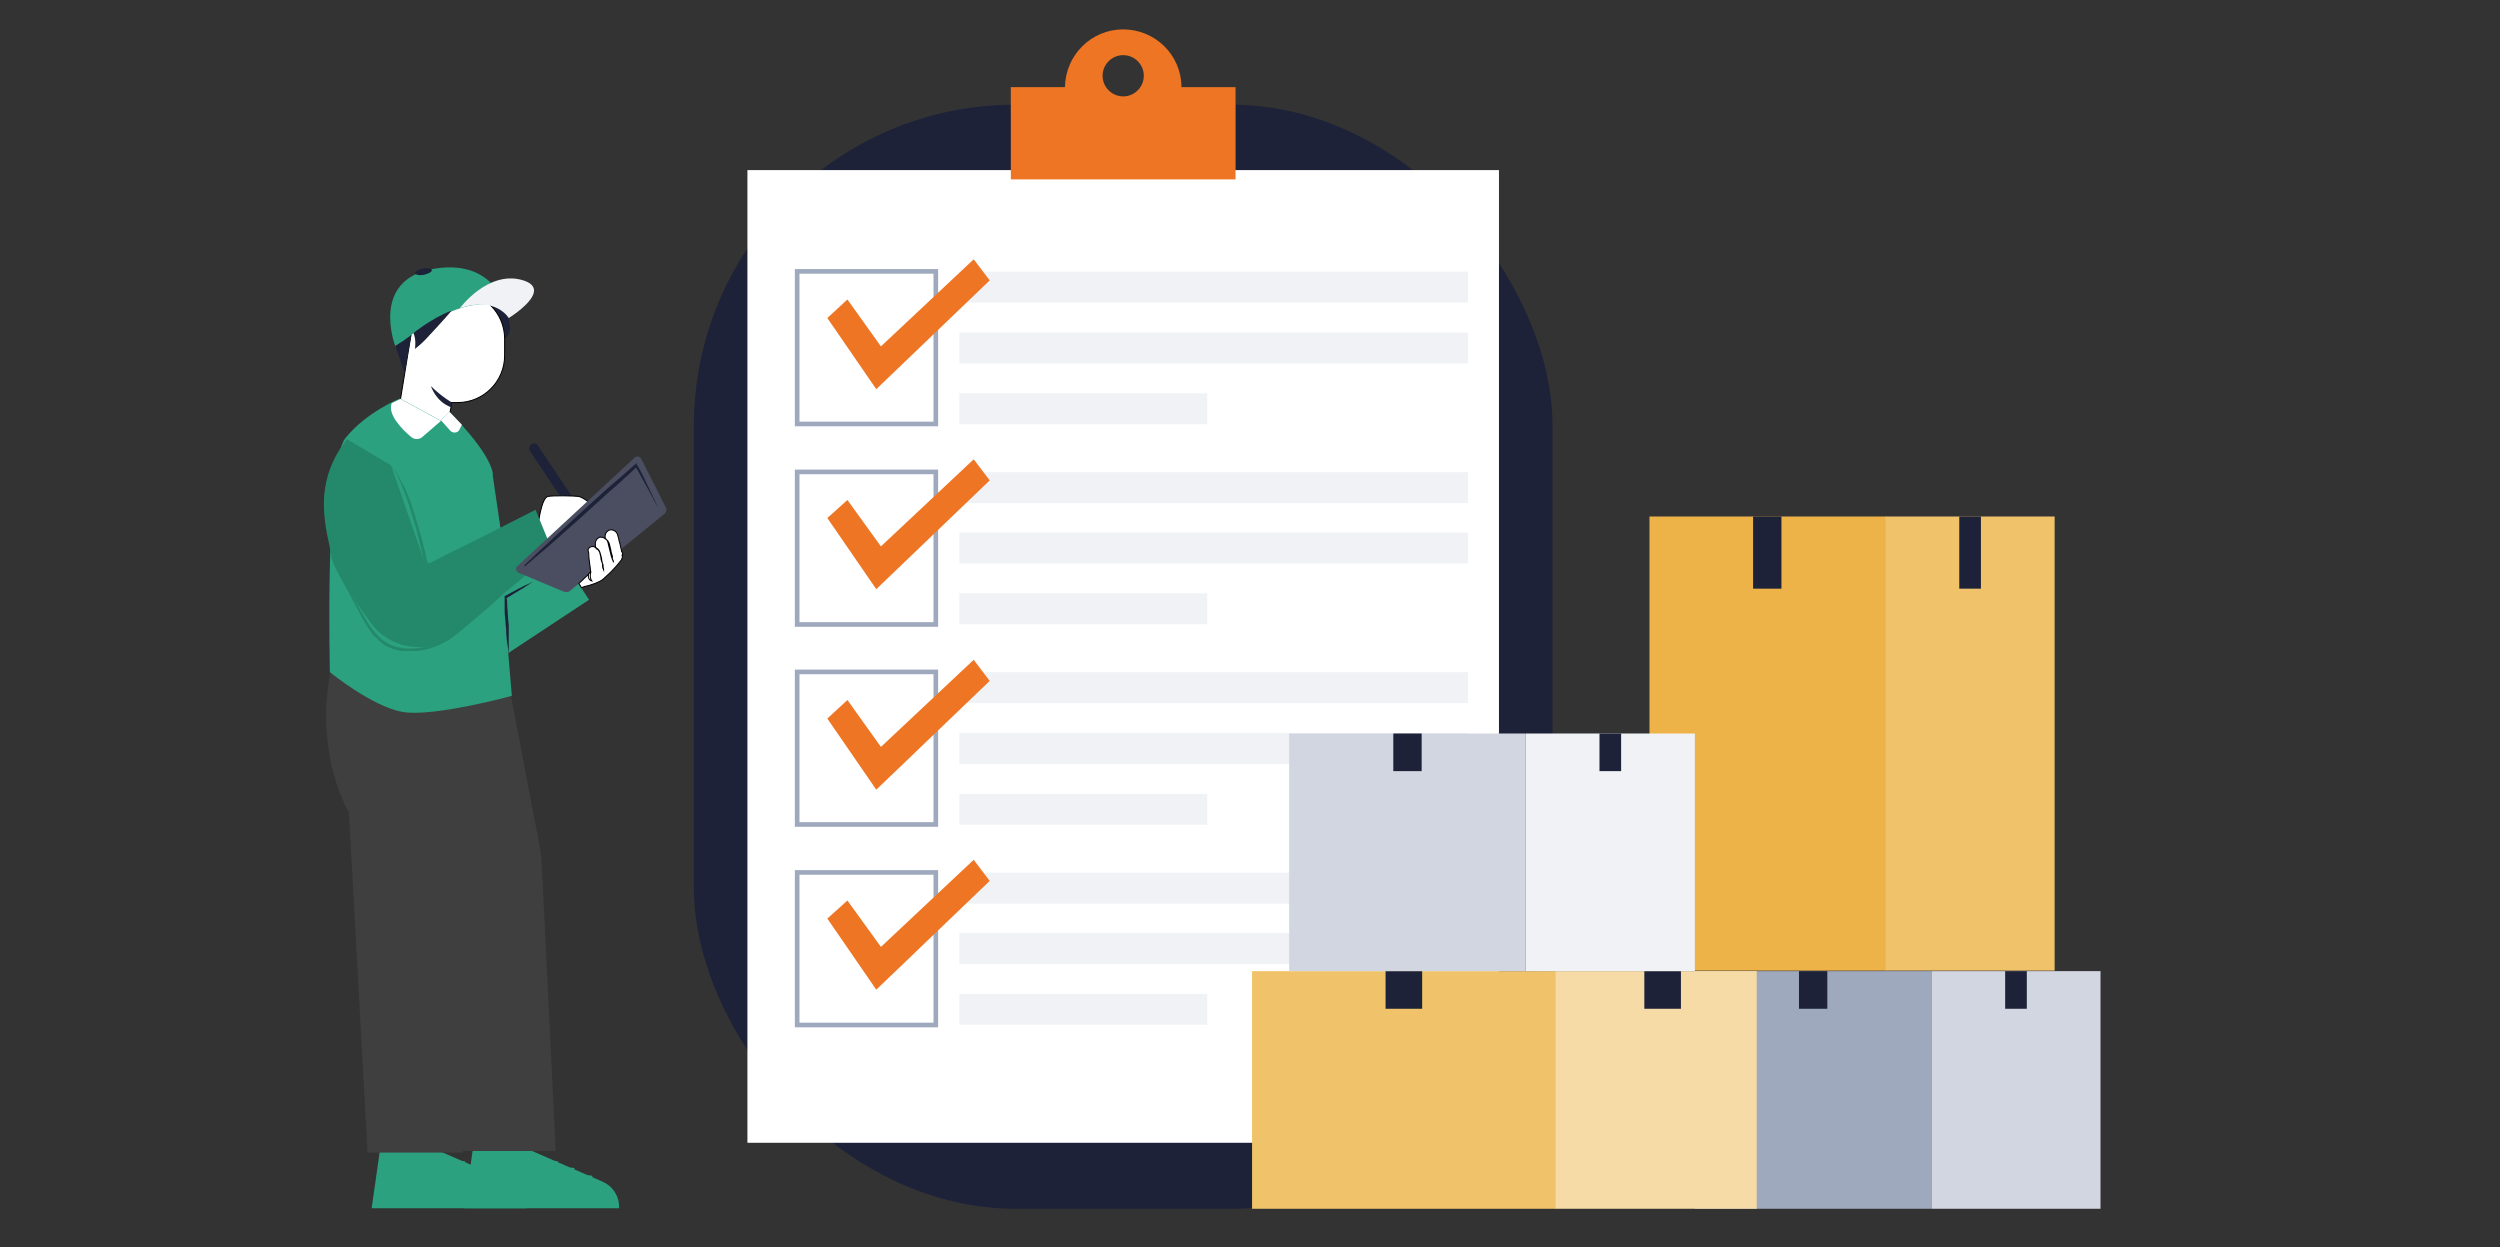 <?xml version="1.0" encoding="UTF-8"?>
<svg xmlns="http://www.w3.org/2000/svg" version="1.1" viewBox="0 0 485 242">
  <rect x="0" y="0" width="485" height="242" fill="#333333" stroke="none"/>
  <defs>
    <style>
      .cls-1 {
        fill: #3f3f3f;
      }

      .cls-2, .cls-3 {
        fill: #fff;
      }

      .cls-4 {
        fill: #1d2238;
      }

      .cls-5 {
        fill: #9ea9bd;
      }

      .cls-6 {
        fill: #4a4e60;
      }

      .cls-7 {
        fill: #f0c36a;
      }

      .cls-8 {
        fill: #2ba17f;
      }

      .cls-9 {
        fill: #eb9481;
      }

      .cls-10 {
        fill: #f6dba6;
      }

      .cls-11 {
        fill: #ee7524;
      }

      .cls-12 {
        fill: #edb248;
      }

      .cls-13 {
        fill: #d2d6e1;
      }

      .cls-3 {
        stroke: #000;
        stroke-miterlimit: 10;
        stroke-width: .2px;
      }

      .cls-14 {
        fill: #24896a;
      }

      .cls-15 {
        fill: #f1f2f5;
      }
    </style>
  </defs>
  <!-- Generator: Adobe Illustrator 28.7.1, SVG Export Plug-In . SVG Version: 1.2.0 Build 142)  -->
  <g>
    <g id="Layer_1">
      <path class="cls-13" d="M425.4,234.4"/>
      <rect class="cls-4" x="134.6" y="20.3" width="166.6" height="214.2" rx="62.4" ry="62.4"/>
      <rect class="cls-2" x="145" y="33" width="145.8" height="188.7"/>
      <path class="cls-11" d="M229.2,16.9c0-6.2-5.1-11.2-11.3-11.2s-11.2,5-11.3,11.2h-10.5v17.9h43.6v-17.9h-10.5ZM217.9,18.7c-2.2,0-4-1.8-4-4s1.8-4,4-4,4,1.8,4,4-1.8,4-4,4Z"/>
      <g>
        <rect class="cls-15" x="186.1" y="52.7" width="98.7" height="6"/>
        <rect class="cls-15" x="186.1" y="64.5" width="98.7" height="6"/>
        <rect class="cls-15" x="186.1" y="76.3" width="48.1" height="6"/>
      </g>
      <path class="cls-5" d="M182,82.7h-27.8v-30.5h27.8v30.5ZM155.1,81.8h26v-28.7h-26v28.7Z"/>
      <polygon class="cls-11" points="164.4 58.1 170.9 67.2 188.9 50.3 192 54.4 170 75.5 160.5 61.7 164.4 58.1"/>
      <g>
        <rect class="cls-15" x="186.1" y="91.6" width="98.7" height="6"/>
        <rect class="cls-15" x="186.1" y="103.3" width="98.7" height="6"/>
        <rect class="cls-15" x="186.1" y="115.1" width="48.1" height="6"/>
      </g>
      <path class="cls-5" d="M182,121.6h-27.8v-30.5h27.8v30.5ZM155.1,120.7h26v-28.7h-26v28.7Z"/>
      <polygon class="cls-11" points="164.4 97 170.9 106 188.9 89.1 192 93.2 170 114.3 160.5 100.5 164.4 97"/>
      <g>
        <rect class="cls-15" x="186.1" y="130.4" width="98.7" height="6"/>
        <rect class="cls-15" x="186.1" y="142.2" width="98.7" height="6"/>
        <rect class="cls-15" x="186.1" y="154" width="48.1" height="6"/>
      </g>
      <path class="cls-5" d="M182,160.4h-27.8v-30.5h27.8v30.5ZM155.1,159.5h26v-28.7h-26v28.7Z"/>
      <polygon class="cls-11" points="164.4 135.8 170.9 144.9 188.9 128 192 132.1 170 153.2 160.5 139.4 164.4 135.8"/>
      <g>
        <rect class="cls-15" x="186.1" y="169.3" width="98.7" height="6"/>
        <rect class="cls-15" x="186.1" y="181" width="98.7" height="6"/>
        <rect class="cls-15" x="186.1" y="192.8" width="48.1" height="6"/>
      </g>
      <path class="cls-5" d="M182,199.3h-27.8v-30.5h27.8v30.5ZM155.1,198.4h26v-28.7h-26v28.7Z"/>
      <polygon class="cls-11" points="164.4 174.7 170.9 183.7 188.9 166.8 192 170.9 170 192 160.5 178.2 164.4 174.7"/>
      <g>
        <g>
          <rect class="cls-5" x="328.8" y="188.4" width="45.9" height="46.1"/>
          <rect class="cls-4" x="349" y="188.4" width="5.5" height="7.3"/>
        </g>
        <rect class="cls-13" x="374.7" y="188.4" width="32.8" height="46.1"/>
        <rect class="cls-4" x="389" y="188.4" width="4.2" height="7.3"/>
      </g>
      <g>
        <rect class="cls-12" x="320" y="100.2" width="45.9" height="88.1"/>
        <rect class="cls-4" x="340.1" y="100.2" width="5.5" height="14"/>
      </g>
      <rect class="cls-7" x="365.8" y="100.2" width="32.8" height="88.1"/>
      <rect class="cls-4" x="380.1" y="100.2" width="4.2" height="14"/>
      <g>
        <g>
          <rect class="cls-7" x="242.9" y="188.4" width="59" height="46.1"/>
          <rect class="cls-4" x="268.8" y="188.4" width="7.1" height="7.3"/>
        </g>
        <rect class="cls-10" x="301.8" y="188.4" width="39" height="46.1"/>
        <rect class="cls-4" x="319" y="188.4" width="7.1" height="7.3"/>
      </g>
      <g>
        <g>
          <rect class="cls-13" x="250.1" y="142.3" width="45.9" height="46.1"/>
          <rect class="cls-4" x="270.3" y="142.3" width="5.5" height="7.3"/>
        </g>
        <rect class="cls-15" x="296" y="142.3" width="32.8" height="46.1"/>
        <rect class="cls-4" x="310.3" y="142.3" width="4.2" height="7.3"/>
      </g>
      <path class="cls-4" d="M112.4,98.6l-1.5,1-8.1-12.1c-.3-.4-.2-1,.3-1.3h0c.4-.3,1-.2,1.3.3l8.1,12.1Z"/>
      <path class="cls-3" d="M104.4,101.8s.6-5.2,1.9-5.5c1.3-.2,5.2-.1,5.9,0,.8.1,2.9,1.5,3.3,2.8l-8.2,8-2.9-5.4Z"/>
      <path class="cls-4" d="M96.8,58s1.6,2,2.1,4.9c.2,1.1-.1,2.3-1.1,2.9h0s-5.6-7.7-5.6-7.7h4.6Z"/>
      <path class="cls-3" d="M88.8,56.7h0c-4.8,0-8.7,3.7-9.1,8.4h0s-2,12.3-2,12.3c-.4,2.7,1.4,5.3,4.1,5.7h0c2.7.4,4.8,1.2,5.7-4.1v-.9c.5,0,.9,0,1.3,0h0c5,0,9.1-4.1,9.1-9.1v-3.3c0-5-4.1-9.1-9.1-9.1Z"/>
      <path class="cls-8" d="M78.5,66s7.9-7,15.6-7c0,0,3.4-.1,4.6,2.7,0,0-1.5-11.6-14.3-9.6-12.8,2-7.7,15.1-7.7,15.1l1.8-1.1Z"/>
      <path class="cls-4" d="M87.5,60.4s-1.6,1.9-4.8,5.3c-.8.9-2.2,2-2.2,2,0,0,.3-1.8-.3-3.1,0,0,3.6-2.9,7.3-4.3Z"/>
      <polygon class="cls-4" points="79.1 68.9 78.5 72.4 76.7 67.1 79.8 65.1 79.1 68.9"/>
      <path class="cls-15" d="M89.2,59.8s5.4-7.3,12-5.5c6.6,1.8-2.5,7.4-2.5,7.4,0,0-2.5-4.3-9.5-1.9Z"/>
      <path class="cls-4" d="M83.8,52.4c0,.3-.6.7-1.5.9-.9.2-1.7,0-1.8-.3,0-.3.6-.7,1.5-.9.9-.2,1.7,0,1.8.3Z"/>
      <path class="cls-4" d="M87.7,78.1s-2-1.1-4.1-3.2c0,0,.9,3,3.9,4.1v-.9Z"/>
      <g>
        <path class="cls-8" d="M103,223.2l13.8,6c2.1.9,3.4,2.9,3.3,5.2h-30c0,0,1.6-11.2,1.6-11.2h11.3Z"/>
        <path class="cls-8" d="M90.2,232.4c2.5.1,4.9.2,7.4.3,1.2,0,2.5,0,3.7,0h3.7s3.7,0,3.7,0c1.2,0,2.5,0,3.7,0,2.5,0,4.9-.1,7.4-.2-2.5-.1-4.9-.2-7.4-.3-1.2,0-2.5,0-3.7,0h-3.7s-3.7,0-3.7,0c-1.2,0-2.5,0-3.7,0-2.5,0-4.9.1-7.4.2Z"/>
        <circle class="cls-8" cx="96.5" cy="227.9" r="2.7"/>
        <g>
          <path class="cls-8" d="M114.9,228.1c-.4-.1-.7-.1-1,0-.3,0-.6.2-.9.4-.3.2-.5.4-.7.7-.2.3-.3.6-.2,1h0c0,0,.2-.2.3-.3,0,0,0-.1.1-.2l.2-.2c.2-.2.4-.4.7-.5.2-.2.5-.3.8-.4.1,0,.3-.1.4-.2.1,0,.3-.1.4-.2h0Z"/>
          <path class="cls-8" d="M111.4,226.6c-.4-.1-.7-.1-1,0-.3,0-.6.2-.9.4-.3.2-.5.4-.7.7-.2.3-.3.6-.2,1h0c0,0,.2-.2.3-.3,0,0,0-.1.1-.2l.2-.2c.2-.2.4-.4.7-.5.2-.2.5-.3.8-.4.1,0,.3-.1.4-.2.1,0,.3-.1.4-.2h0Z"/>
          <path class="cls-8" d="M108.2,225.3c-.4-.1-.7-.1-1,0-.3,0-.6.2-.9.4-.3.2-.5.4-.7.7-.2.3-.3.6-.2,1h0c0,0,.2-.2.3-.3,0,0,0-.1.1-.2l.2-.2c.2-.2.4-.4.7-.5.2-.2.5-.3.8-.4.1,0,.3-.1.4-.2.1,0,.3-.1.4-.2h0Z"/>
        </g>
      </g>
      <g>
        <path class="cls-8" d="M85,223.2l13.8,6c2.1.9,3.4,2.9,3.3,5.2h-30c0,0,1.6-11.2,1.6-11.2h11.3Z"/>
        <path class="cls-8" d="M72.2,232.4c2.5.1,4.9.2,7.4.3,1.2,0,2.5,0,3.7,0h3.7s3.7,0,3.7,0c1.2,0,2.5,0,3.7,0,2.5,0,4.9-.1,7.4-.2-2.5-.1-4.9-.2-7.4-.3-1.2,0-2.5,0-3.7,0h-3.7s-3.7,0-3.7,0c-1.2,0-2.5,0-3.7,0-2.5,0-4.9.1-7.4.2Z"/>
        <circle class="cls-8" cx="78.5" cy="227.9" r="2.7"/>
        <g>
          <path class="cls-8" d="M97,228.1c-.4-.1-.7-.1-1,0-.3,0-.6.2-.9.4-.3.2-.5.4-.7.7-.2.3-.3.6-.2,1h0c0,0,.2-.2.3-.3,0,0,0-.1.1-.2l.2-.2c.2-.2.4-.4.7-.5.2-.2.5-.3.8-.4.1,0,.3-.1.4-.2.1,0,.3-.1.4-.2h0Z"/>
          <path class="cls-8" d="M93.5,226.6c-.4-.1-.7-.1-1,0-.3,0-.6.2-.9.4-.3.2-.5.4-.7.7-.2.3-.3.6-.2,1h0c0,0,.2-.2.3-.3,0,0,0-.1.1-.2l.2-.2c.2-.2.4-.4.7-.5.2-.2.5-.3.8-.4.1,0,.3-.1.4-.2.1,0,.3-.1.4-.2h0Z"/>
          <path class="cls-8" d="M90.2,225.3c-.4-.1-.7-.1-1,0-.3,0-.6.2-.9.4-.3.2-.5.4-.7.7-.2.3-.3.6-.2,1h0c0,0,.2-.2.3-.3,0,0,0-.1.1-.2l.2-.2c.2-.2.4-.4.7-.5.2-.2.5-.3.8-.4.1,0,.3-.1.4-.2.1,0,.3-.1.4-.2h0Z"/>
        </g>
      </g>
      <g>
        <path class="cls-1" d="M107.8,223.1l-2.7-55.3c0-1.6-.3-3.1-.6-4.6l-5.7-30-34.7-2.7s-3.4,13.9,3.6,27.2l3.6,65.9h18.5c0-.1,0-.3,0-.3h18Z"/>
        <path class="cls-1" d="M87,135l.2,2.8.2,2.8.4,5.5.8,11,.2,2.8.2,2.8.4,5.5.7,11v.7c0,.2,0,.5,0,.7v1.4s0,2.8,0,2.8v5.5s0,5.5,0,5.5v2.8s0,2.8,0,2.8v11.1c-.1,0-.2,5.5-.2,5.5v2.8s-.1,2.8-.1,2.8h0v-22.1s0-11.1,0-11.1v-5.5s0-2.8,0-2.8v-1.4c0-.2,0-.5,0-.7v-.7s-2.8-44.2-2.8-44.2h0Z"/>
      </g>
      <path class="cls-8" d="M114.3,116.4l-4.8-7.4-11,3-2.9-19.7c0-.2,0-.4,0-.5-.7-4.3-8.4-11.9-8.4-11.9l-1.7,1.7-7.9-4.3s-6.5,2.6-10.6,7.7c-4,5.1-3,45.4-3,45.4,0,0,8.1,6.6,14,7.7,5.9,1.1,21.3-3.1,21.3-3.1,0,0-.3-3.4-.7-8.3l15.6-10.3Z"/>
      <path class="cls-2" d="M85.6,81.6l-3.7,3.2c-.6.5-1.5.5-2.1,0-1.7-1.4-4.7-4.4-3.8-6.6l1.7-.8,7.9,4.3Z"/>
      <path class="cls-2" d="M85.6,81.6l1.8,2c.5.5,1.4.4,1.7-.2l.5-1-2.4-2.5-1.7,1.7Z"/>
      <g>
        <path class="cls-14" d="M75.8,90.1l6.8,19.6,21.3-10.8,3.4,8.3-18.9,15.7c-1.8,1.5-4,2.4-6.3,2.6h0c-3.9.3-7.8-1.4-10.1-4.6-3.2-4.3-7.3-10.3-7.7-13-.7-4.7-4.2-13.5,3-22.7l8.6,5.1Z"/>
        <path class="cls-14" d="M96.8,102.6c-1.2.6-2.3,1.3-3.5,1.9-1.2.6-2.3,1.2-3.5,1.9-1.2.6-2.3,1.2-3.5,1.8-1.2.6-2.3,1.2-3.5,1.8l-.3.2v-.4c-.3-.8-.4-1.7-.6-2.5-.2-.8-.4-1.7-.6-2.5-.4-1.7-.9-3.4-1.4-5-.5-1.7-1-3.3-1.7-4.9-.3-.8-.6-1.6-1-2.4-.4-.8-.8-1.5-1.3-2.2.6.7,1,1.4,1.5,2.2.4.8.8,1.5,1.2,2.3.7,1.6,1.3,3.2,1.8,4.9.5,1.7,1,3.3,1.5,5,.4,1.7.8,3.4,1.2,5.1l-.4-.2c1.2-.6,2.4-1.2,3.5-1.8,1.2-.6,2.4-1.2,3.6-1.7,1.2-.6,2.4-1.1,3.6-1.7,1.2-.6,2.4-1.1,3.6-1.7Z"/>
        <path class="cls-14" d="M64.2,107.8l.7,1.3.7,1.3c.5.9.9,1.7,1.4,2.6.5.9.9,1.7,1.4,2.6l.7,1.3c.2.4.5.9.7,1.3,1,1.7,1.9,3.4,3.2,4.8.3.3.7.7,1,1,.2.2.4.3.6.4.2.1.4.3.6.4.8.5,1.7.7,2.7.9,1.9.3,3.8,0,5.7-.5.9-.3,1.8-.7,2.6-1.1.4-.2.8-.5,1.2-.8.4-.3.8-.6,1.1-.9,1.5-1.2,3-2.5,4.6-3.7l2.3-1.8,1.2-.9,1.2-.9-1.1,1-1.1,1-2.2,1.9c-1.5,1.3-3,2.5-4.5,3.8-.4.3-.8.6-1.2.9-.4.3-.8.6-1.3.8-.9.5-1.8.9-2.7,1.2-.9.3-1.9.5-2.9.6-1,0-2,0-3,0-1-.2-2-.5-2.9-1-.2-.1-.4-.3-.6-.4-.2-.1-.4-.3-.6-.5-.4-.3-.7-.7-1.1-1-.7-.8-1.2-1.6-1.7-2.4-.5-.8-1-1.7-1.4-2.6-.2-.4-.5-.9-.7-1.3-.2-.4-.5-.9-.7-1.3-.5-.9-.9-1.7-1.4-2.6-.4-.9-.9-1.8-1.3-2.6l-.6-1.3-.6-1.3Z"/>
        <path class="cls-14" d="M80.2,116.8c0-.2,0-.4-.1-.5,0-.2,0-.4,0-.5,0-.4,0-.7,0-1.1,0-.7.2-1.5.5-2.2.3-.7.6-1.4,1.1-2,.5-.6,1-1.1,1.7-1.4-.4.6-.8,1.2-1.1,1.8-.3.6-.6,1.2-.9,1.9-.2.6-.5,1.3-.6,2,0,.3-.1.7-.2,1,0,.3-.1.7-.2,1.1Z"/>
      </g>
      <path class="cls-9" d="M104.4,100.6"/>
      <path class="cls-6" d="M109.4,114.8l-8.8-3.7c-.5-.2-.7-.9-.2-1.3l22.7-21c.4-.4,1-.3,1.3.2l4.8,9.5c.2.4,0,.8-.2,1.1l-18.4,15c-.3.3-.8.3-1.1.2Z"/>
      <path class="cls-4" d="M98.7,126.8c-.1-.9-.3-1.8-.4-2.7,0-.5-.1-.9-.1-1.4,0-.5,0-.9-.1-1.4,0-.9-.2-1.8-.2-2.7,0-.5,0-.9,0-1.4,0-.5,0-.9,0-1.4v-.2s.1,0,.1,0c.4-.2.9-.5,1.3-.7.4-.2.9-.5,1.3-.7.5-.2.9-.5,1.4-.7.5-.2.9-.4,1.4-.7-.4.3-.8.6-1.3.9-.4.3-.9.6-1.3.8-.4.3-.9.5-1.3.8-.4.3-.9.5-1.3.8v-.3c.2.5.2.9.2,1.4,0,.5,0,.9.1,1.4,0,.9.1,1.8.2,2.7,0,.5,0,.9,0,1.4,0,.5,0,.9,0,1.4,0,.9,0,1.8,0,2.7Z"/>
      <g>
        <path class="cls-3" d="M120.8,107.7c0-.2,0-.5-.2-.7-.1-.5-.2-.9-.3-1.4-.2-.6-.3-1.3-.5-1.9-.2-.6-.8-1-1.5-.9-.6.2-1,.8-.9,1.5v.2c-.2-.2-.6-.3-1-.3-.6.2-1,.8-.9,1.5,0,.2,0,.4.1.6,0,0,0-.1-.1-.1-.4-.3-1-.2-1.3.2-.2.3-.1.5,0,.8,0,1.3.3,2.6.4,3.8l-2.3,2.2.5.8c.5-.2.9-.3,1.4-.4.6-.2,1.3-.4,1.9-.7.5-.2.9-.5,1.3-.9.8-.7,1.5-1.4,2.2-2.2.3-.4.6-.7.9-1.1.2-.3.3-.7.2-1Z"/>
        <path class="cls-3" d="M114.6,111s-.3,1,.2,1.7c0,0-.9-.2-.6-1.4l.3-.3Z"/>
        <path class="cls-3" d="M117.5,104.5c.3.3.6.6.7,1,.1.4.2.8.3,1.2,0,.4.2.8.3,1.2v.6c.2.2.2.4.2.6,0-.2-.1-.4-.2-.6l-.2-.6c-.1-.4-.2-.8-.3-1.2l-.3-1.2c0-.2-.1-.4-.2-.6-.1-.2-.2-.3-.4-.5Z"/>
        <path class="cls-3" d="M115.7,106.3c.3.2.6.5.7.9.1.4.2.7.3,1.1,0,.4.1.7.2,1.1v.6c.1.2.1.4.2.6,0-.2,0-.4-.1-.5v-.5c-.2-.4-.3-.7-.4-1.1,0-.4-.1-.7-.2-1.1,0-.2-.1-.3-.2-.5-.1-.2-.2-.3-.4-.4Z"/>
      </g>
      <path class="cls-4" d="M101.7,109.7c.9-.9,1.8-1.7,2.6-2.5.9-.8,1.8-1.7,2.7-2.5l2.7-2.5,2.7-2.5c1.8-1.6,3.6-3.3,5.4-4.9l1.4-1.2,1.4-1.2c.9-.8,1.8-1.6,2.7-2.4l.2-.2v.3c.1,0,1.2,2.1,1.2,2.1l1,2.1,1,2.1c.3.7.7,1.4,1,2.1-.4-.7-.8-1.3-1.1-2l-1.1-2-1.1-2-1.1-2h.3c-.9.9-1.8,1.7-2.7,2.5l-1.3,1.2-1.4,1.2c-1.8,1.6-3.6,3.3-5.4,4.9l-2.7,2.4-2.7,2.4c-.9.8-1.8,1.6-2.8,2.4-.9.8-1.9,1.6-2.8,2.4Z"/>
    </g>
  </g>
</svg>
